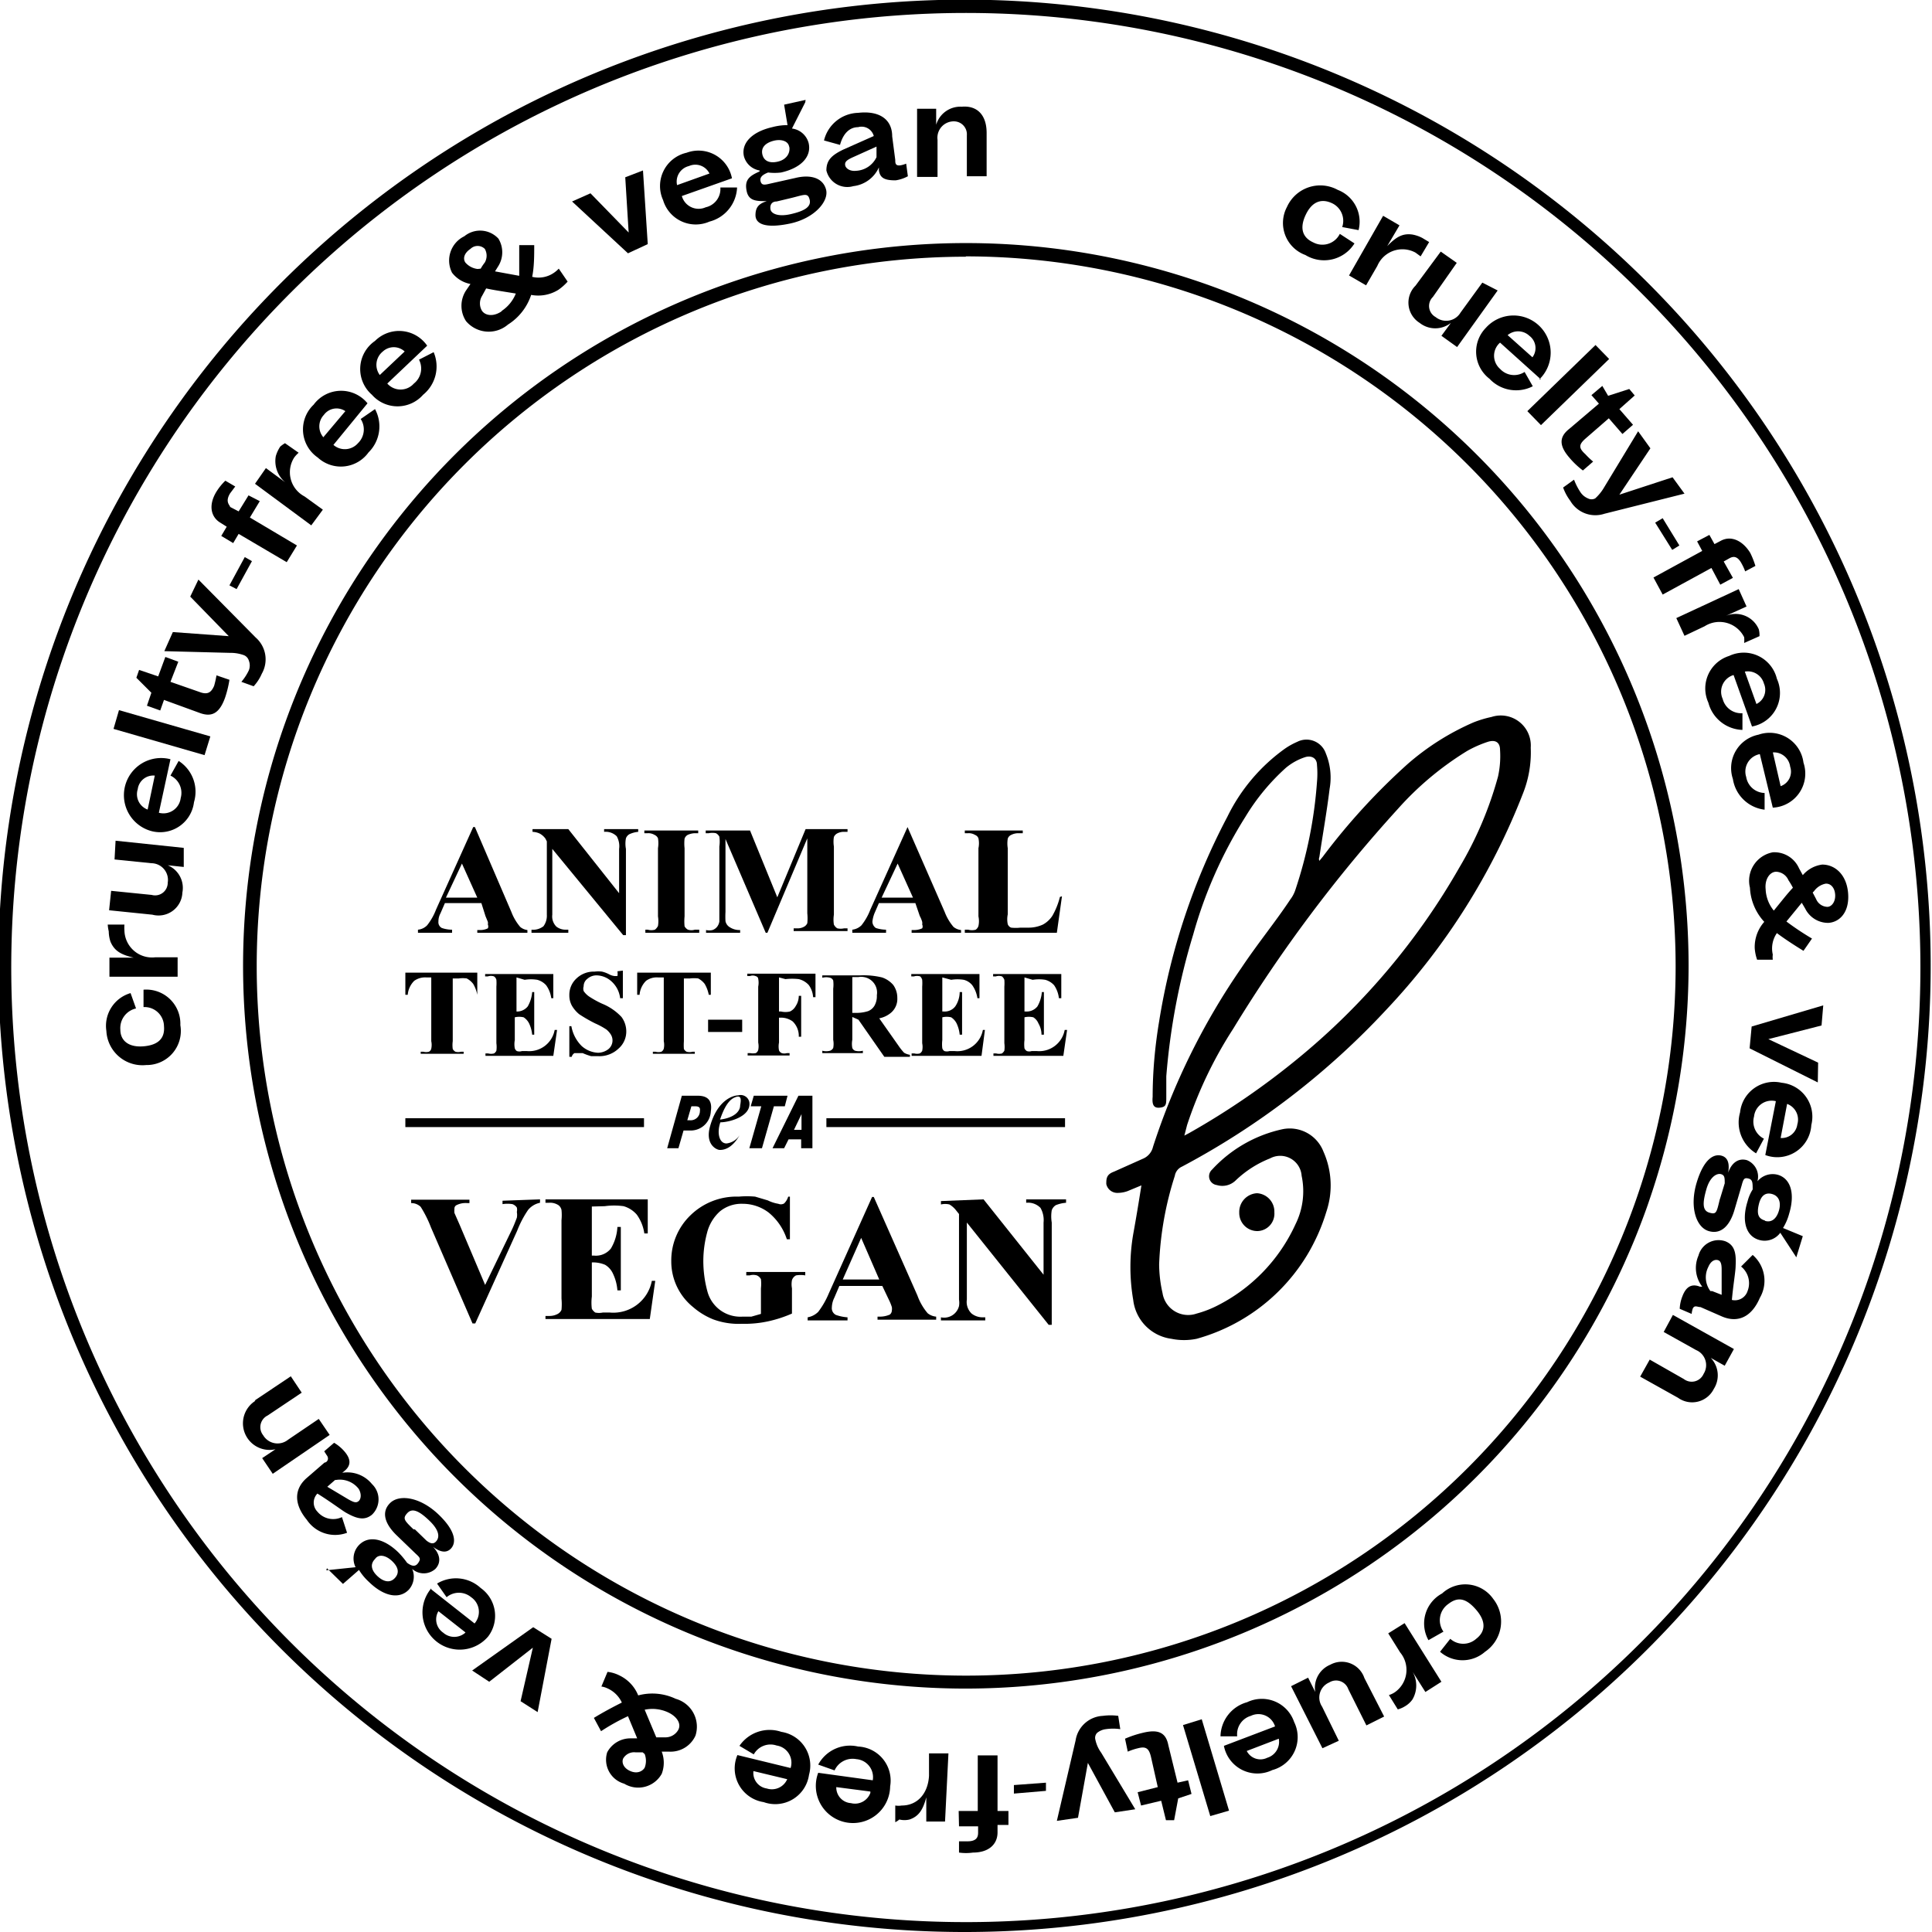 <svg xmlns="http://www.w3.org/2000/svg" viewBox="0 0 56.67 56.67"><g id="Layer_2" data-name="Layer 2"><g id="Layer_1-2" data-name="Layer 1"><g id="Layer_2-2" data-name="Layer 2"><g id="Layer_1-2-2" data-name="Layer 1-2"><path d="M28.33,56.67a28.34,28.34,0,1,1,20-8.3A28.34,28.34,0,0,1,28.33,56.67Zm0-56.29a28,28,0,1,0,28,28A28,28,0,0,0,28.33.38Z"/><path d="M28.33,49.53a21.2,21.2,0,1,1,21.2-21.2A21.22,21.22,0,0,1,28.33,49.53Zm0-42A20.81,20.81,0,1,0,49.15,28.33,20.84,20.84,0,0,0,28.33,7.52Z"/><path d="M5.29,30.07a1,1,0,0,1-1,1.17,1.06,1.06,0,0,1-1.17-1,1,1,0,0,1,.71-1.11l.16.45a.59.59,0,0,0-.46.62c0,.33.25.53.69.49s.62-.25.59-.59a.57.57,0,0,0-.6-.56l0-.51A1,1,0,0,1,5.29,30.07Z"/><path d="M3.16,27.12h.49a1.13,1.13,0,0,0,0,.18.81.81,0,0,0,.9.78h.66v.57l-2,0v-.56h.71c-.39-.09-.57-.21-.68-.47a1,1,0,0,1-.05-.3A1.25,1.25,0,0,1,3.16,27.12Z"/><path d="M3.39,24.66l2,.21,0,.56-.47-.05v0a.72.72,0,0,1,.43.8.7.7,0,0,1-.88.65l-1.27-.13.06-.57,1.19.12a.37.37,0,0,0,.47-.36.49.49,0,0,0-.48-.57l-1.08-.11Z"/><path d="M5,22.27l-.34,1.57a.51.51,0,0,0,.64-.43A.56.56,0,0,0,5,22.75l.24-.43a1.07,1.07,0,0,1,.45,1.21,1,1,0,0,1-1.24.85A1.09,1.09,0,1,1,5,22.27Zm-.67,1.48.21-1a.46.46,0,0,0-.5.4A.48.48,0,0,0,4.34,23.75Z"/><path d="M3.33,21.38l.16-.55,2.68.77L6,22.15Z"/><path d="M4.44,20.32,4,19.88l.08-.23.56.19.21-.57.38.14L5,20l.86.3c.24.09.34,0,.42-.18a2.82,2.82,0,0,0,.07-.31l.38.13a3.16,3.16,0,0,1-.13.53c-.17.47-.4.56-.72.45l-1.07-.39-.11.31-.39-.14Z"/><path d="M5.82,17,7.5,18.7a.85.85,0,0,1,.18,1.06,1.31,1.31,0,0,1-.24.37L7.08,20a1.52,1.52,0,0,0,.22-.34.39.39,0,0,0,0-.28.25.25,0,0,0-.14-.16,1.14,1.14,0,0,0-.41-.07l-1.93-.05.25-.56,1.64.12v0L5.58,17.5Z"/><path d="M7.18,16.34l.21.12-.45.82-.21-.11Z"/><path d="M7.62,14.7l-.29.48L8.71,16l-.3.49L7,15.66l-.16.27-.35-.21.16-.27-.19-.12c-.28-.17-.35-.52-.11-.91a1.65,1.65,0,0,1,.26-.32l.29.17-.15.2c-.16.26,0,.35,0,.4L7,15l.29-.47Z"/><path d="M8.36,13l.4.28a.86.86,0,0,0-.13.14.8.8,0,0,0,.3,1.14l.54.39-.34.46L7.48,14.19l.32-.46.57.42h0a.81.81,0,0,1-.28-.77,1,1,0,0,1,.13-.28A.86.86,0,0,1,8.36,13Z"/><path d="M10.78,11.83l-1,1.22A.51.51,0,0,0,10.5,13a.56.56,0,0,0,.08-.71L11,12a1.07,1.07,0,0,1-.19,1.27,1,1,0,0,1-1.49.15,1,1,0,0,1-.12-1.55A1,1,0,0,1,10.78,11.83Zm-1.3,1,.65-.77a.46.46,0,0,0-.63.11A.49.49,0,0,0,9.48,12.82Z"/><path d="M12.53,10.14l-1.17,1.11a.52.52,0,0,0,.78,0,.56.56,0,0,0,.15-.7l.43-.22a1.07,1.07,0,0,1-.31,1.25,1,1,0,0,1-1.5,0A1,1,0,0,1,11,10,1,1,0,0,1,12.53,10.14ZM11.14,11l.73-.69a.47.47,0,0,0-.64,0A.5.5,0,0,0,11.14,11Z"/><path d="M16.39,7.88l.26.38a1.55,1.55,0,0,1-.27.24,1.12,1.12,0,0,1-.8.15,1.63,1.63,0,0,1-.68.87.87.87,0,0,1-1.23-.1.82.82,0,0,1,0-.9l.13-.19A.89.89,0,0,1,13.26,8a.79.79,0,0,1,.36-1.07.73.73,0,0,1,1,.07.77.77,0,0,1,0,.8l-.1.16.71.13c0-.3,0-.6,0-.9l.44,0c0,.3,0,.64-.06.93A.79.79,0,0,0,16.25,8,.86.86,0,0,0,16.39,7.88Zm-2.29,0a1.4,1.4,0,0,1,.12-.18.4.4,0,0,0,0-.4.3.3,0,0,0-.42,0c-.18.12-.23.28-.15.4a.56.56,0,0,0,.36.19Zm.6,1.25a1.1,1.1,0,0,0,.43-.52c-.49-.08-.64-.1-.87-.15l-.12.22a.42.42,0,0,0,0,.44c.1.14.34.18.59,0Z"/><path d="M18.86,5,19,7.16l-.58.27L16.78,5.91l.54-.24,1.12,1.15h0L18.34,5.2Z"/><path d="M21.47,5.23,20,5.75a.51.51,0,0,0,.7.33.55.55,0,0,0,.43-.58h.49a1.08,1.08,0,0,1-.81,1,1,1,0,0,1-1.36-.63,1,1,0,0,1,.69-1.39A1,1,0,0,1,21.47,5.23Zm-1.61.2.95-.34a.46.46,0,0,0-.6-.22A.47.47,0,0,0,19.86,5.43Z"/><path d="M23.62,3l-.39.77a.58.58,0,0,1,.49.43c.09.4-.23.73-.81.86a1.58,1.58,0,0,1-.38,0c-.18.07-.25.15-.22.26s.1.11.26.07l.76-.17c.45-.11.81,0,.9.34s-.34.85-1.07,1-1,0-1-.25.12-.34.33-.41h0c-.3,0-.53,0-.59-.3s.05-.43.38-.57V5a.57.57,0,0,1-.46-.42c-.08-.37.22-.71.83-.85a1.74,1.74,0,0,1,.45-.06L23,3.07l.63-.14Zm-.47,1.34c0-.2-.23-.27-.46-.21s-.37.19-.33.39.21.28.46.22S23.19,4.49,23.15,4.29Zm.09,1.46-.46.11c-.15,0-.2.11-.18.23s.21.23.6.14.6-.21.55-.42-.15-.15-.51-.06Z"/><path d="M26.58,4.8l.05.37a1.09,1.09,0,0,1-.36.12c-.31,0-.46-.06-.49-.3V4.91h0a.94.94,0,0,1-.75.55A.63.63,0,0,1,24.24,5c0-.29.14-.44.49-.61l.9-.4a.37.37,0,0,0-.46-.26c-.22,0-.43.15-.53.52l-.47-.13a1.06,1.06,0,0,1,1-.81c.61-.07,1,.18,1,.69l.09.69c0,.09,0,.18.15.16A.8.8,0,0,0,26.58,4.8Zm-.87-.19,0-.31L25,4.62c-.17.08-.22.13-.21.22s.13.19.32.17A.7.7,0,0,0,25.71,4.61Z"/><path d="M28.94,3.9l0,1.27h-.58l0-1.2A.38.38,0,0,0,28,3.56a.48.48,0,0,0-.5.54l0,1.09H26.9l0-2h.56v.47h0a.74.74,0,0,1,.75-.53C28.66,3.09,28.94,3.37,28.94,3.9Z"/><path d="M38.29,7.48a1,1,0,0,1-.54-1.41,1.07,1.07,0,0,1,1.49-.5,1,1,0,0,1,.61,1.18l-.48-.09a.57.57,0,0,0-.3-.7c-.3-.14-.58-.06-.77.34s-.09.67.22.81a.57.57,0,0,0,.78-.25l.43.28A1.05,1.05,0,0,1,38.29,7.48Z"/><path d="M41.92,7.1l-.25.42-.15-.11a.8.8,0,0,0-1.12.39l-.33.57-.5-.29,1-1.75.48.28-.36.61h0c.27-.28.46-.38.74-.34a1,1,0,0,1,.29.1Z"/><path d="M43.93,8.52l-1.19,1.66-.46-.33.28-.38h0a.74.74,0,0,1-.92,0,.7.7,0,0,1-.12-1.09l.74-1,.47.33-.7,1a.37.37,0,0,0,.08.59.49.49,0,0,0,.73-.13l.64-.88Z"/><path d="M45.2,11.13,44,10.05a.51.51,0,0,0,0,.77.56.56,0,0,0,.72.09l.24.42a1.07,1.07,0,0,1-1.27-.22,1,1,0,0,1-.11-1.49,1.09,1.09,0,1,1,1.57,1.51Zm-1-1.32.75.67a.45.45,0,0,0-.09-.63.48.48,0,0,0-.66,0Z"/><path d="M46.8,10.12l.4.41-2,1.94-.4-.41Z"/><path d="M47.17,11.61l.62-.2.16.19L47.5,12l.4.46-.31.27-.4-.46-.69.6c-.19.17-.2.27,0,.45a2.39,2.39,0,0,0,.23.22l-.3.26a2.4,2.4,0,0,1-.4-.38c-.32-.37-.28-.62,0-.84l.87-.74-.22-.25.32-.27Z"/><path d="M49.41,14.48l-2.35.59a.85.85,0,0,1-1-.38,1.47,1.47,0,0,1-.21-.39l.32-.23a1.85,1.85,0,0,0,.19.37.49.49,0,0,0,.22.18.23.23,0,0,0,.21,0,1.35,1.35,0,0,0,.26-.32l1-1.65.36.5-.91,1.36h0L49.06,14Z"/><path d="M49.26,16l-.21.13-.5-.8.22-.13Z"/><path d="M50.46,17.15l-.26-.49-1.43.78-.27-.5,1.43-.78-.15-.28.36-.19.15.27.19-.1c.3-.16.64,0,.86.36a2.5,2.5,0,0,1,.15.38l-.3.16a1.47,1.47,0,0,0-.1-.22c-.14-.27-.28-.21-.37-.16l-.16.09.27.48Z"/><path d="M51.61,18.66l-.45.2a.84.84,0,0,0,0-.17A.81.81,0,0,0,50,18.37l-.59.28-.24-.52L51,17.28l.23.51-.64.29h0a.74.74,0,0,1,1,.38A.7.7,0,0,1,51.61,18.66Z"/><path d="M51.39,21.31l-.54-1.51a.51.51,0,0,0-.32.7.56.56,0,0,0,.58.42l0,.49a1.07,1.07,0,0,1-1-.8,1,1,0,0,1,.61-1.37,1,1,0,0,1,1.4.67A1,1,0,0,1,51.39,21.31Zm-.21-1.61.34.95a.46.46,0,0,0,.22-.6.49.49,0,0,0-.56-.35Z"/><path d="M52,23.69l-.38-1.57a.52.52,0,0,0-.4.67.56.56,0,0,0,.54.47l0,.49a1.07,1.07,0,0,1-.93-.9,1,1,0,0,1,.75-1.3,1,1,0,0,1,1.32.82A1,1,0,0,1,52,23.69Zm0-1.63.23,1a.45.45,0,0,0,.28-.57.48.48,0,0,0-.51-.42Z"/><path d="M52,28.15l-.46,0a1.28,1.28,0,0,1-.07-.34,1.11,1.11,0,0,1,.28-.77,1.58,1.58,0,0,1-.42-1A.85.85,0,0,1,52,25a.79.79,0,0,1,.77.47l.11.2a.9.9,0,0,1,.57-.31c.38,0,.72.3.76.85s-.25.84-.58.86a.75.75,0,0,1-.68-.42l-.1-.17-.45.55a8.14,8.14,0,0,0,.75.5l-.25.36c-.26-.16-.54-.34-.78-.52A.79.79,0,0,0,52,28,.57.57,0,0,0,52,28.15Zm-.21-2.08a1.05,1.05,0,0,0,.24.64c.31-.38.4-.5.56-.67a2,2,0,0,0-.13-.22.41.41,0,0,0-.36-.25c-.18,0-.34.21-.31.51Zm1.38.11.1.19a.37.37,0,0,0,.33.23c.12,0,.24-.14.23-.35s-.13-.34-.28-.33a.55.55,0,0,0-.34.22Z"/><path d="M53.32,31.75l-2-1,.06-.64,2.1-.62-.05.59-1.56.4v0l1.46.69Z"/><path d="M51.78,33.88l.31-1.58a.52.52,0,0,0-.64.45.56.56,0,0,0,.29.65l-.23.43a1.06,1.06,0,0,1-.47-1.2,1,1,0,0,1,1.22-.87A1,1,0,0,1,53.13,33,1,1,0,0,1,51.78,33.88Zm.64-1.5-.19,1a.46.46,0,0,0,.49-.4A.49.49,0,0,0,52.42,32.38Z"/><path d="M52.69,36.88l-.47-.72a.57.57,0,0,1-.62.21c-.39-.11-.52-.56-.34-1.13a1.19,1.19,0,0,1,.15-.35c0-.19,0-.29-.12-.32s-.15,0-.2.19l-.22.75c-.13.43-.38.71-.75.6s-.57-.71-.35-1.43.52-.84.73-.78.23.28.19.5h0c.1-.29.3-.44.55-.37a.52.52,0,0,1,.31.62h0a.58.58,0,0,1,.6-.19c.37.11.51.54.33,1.14a1.57,1.57,0,0,1-.18.42l.58.24-.19.62Zm-2.24-1.71.14-.46c0-.16,0-.24-.11-.27s-.32.06-.43.45-.12.62.09.68.21,0,.31-.41Zm1.32.64c.19.06.34-.06.41-.3s0-.42-.18-.48-.34,0-.41.3,0,.42.18.47Z"/><path d="M49.62,38.54l-.35-.15a1.11,1.11,0,0,1,.08-.37c.11-.29.28-.37.51-.28l.07,0v0a.9.9,0,0,1-.11-.91.61.61,0,0,1,.79-.42c.27.11.32.34.3.72,0,.16-.07.55-.11,1a.39.39,0,0,0,.46-.26.63.63,0,0,0-.19-.72l.34-.34a1,1,0,0,1,.21,1.26c-.24.56-.64.74-1.1.55l-.64-.28c-.09,0-.18-.07-.23.05A.75.75,0,0,0,49.62,38.54Zm.6-.67.28.11c0-.21,0-.6,0-.71s0-.26-.09-.3-.22,0-.3.19a.67.67,0,0,0,.06.71Z"/><path d="M49.22,41l-1.11-.62.28-.5,1,.57a.38.38,0,0,0,.58-.15.48.48,0,0,0-.22-.7l-.95-.53.27-.5,1.79,1-.27.49-.41-.23h0a.74.74,0,0,1,.09.91A.71.71,0,0,1,49.22,41Z"/><path d="M42.3,46.74a1,1,0,0,1,1.5.16,1.07,1.07,0,0,1-.24,1.55,1,1,0,0,1-1.32,0l.3-.38a.57.57,0,0,0,.76,0c.26-.2.31-.49,0-.85s-.55-.38-.82-.17a.58.58,0,0,0-.14.81l-.44.25A1,1,0,0,1,42.3,46.74Z"/><path d="M41,50.14l-.26-.42a.65.65,0,0,0,.17-.08.8.8,0,0,0,.16-1.17l-.35-.56.48-.3,1.08,1.72-.47.3-.38-.6h0a.81.81,0,0,1,0,.82.7.7,0,0,1-.22.2A.76.76,0,0,1,41,50.14Z"/><path d="M38.79,51.28l-.92-1.82.5-.25.21.42h0a.73.73,0,0,1,.44-.8.7.7,0,0,1,1,.39l.58,1.13-.52.26-.53-1.06a.38.38,0,0,0-.56-.2.48.48,0,0,0-.21.71l.49,1Z"/><path d="M35.9,51.21l1.5-.57a.51.51,0,0,0-.71-.31.56.56,0,0,0-.4.6l-.49,0a1.06,1.06,0,0,1,.78-1,1,1,0,0,1,1.38.58,1,1,0,0,1-.64,1.41A1,1,0,0,1,35.9,51.21ZM37.51,51l-.94.36a.45.45,0,0,0,.6.2A.49.49,0,0,0,37.51,51Z"/><path d="M36.05,53.11l-.55.16-.8-2.67.55-.17Z"/><path d="M34.56,52.75l-.12.64-.24,0-.14-.57-.59.14-.1-.39.59-.15-.2-.89c-.06-.25-.15-.31-.38-.25a1.76,1.76,0,0,0-.3.1L33,51a3.05,3.05,0,0,1,.51-.17c.48-.12.69,0,.76.36l.27,1.1.31-.07.1.4Z"/><path d="M31,53.41l.55-2.36a.85.85,0,0,1,.8-.72,1.69,1.69,0,0,1,.45,0l.06.39a1.48,1.48,0,0,0-.42,0,.5.5,0,0,0-.26.11.21.21,0,0,0-.05.2,1,1,0,0,0,.17.38l1,1.66-.6.09-.79-1.45h0l-.29,1.61Z"/><path d="M29.74,52.61l0-.25.94-.07,0,.24Z"/><path d="M28.12,53.12h.56l0-1.63h.58l0,1.63h.32v.41h-.32v.22c0,.34-.25.59-.72.59a1.46,1.46,0,0,1-.41,0v-.33h.25c.29,0,.31-.15.31-.26v-.18h-.56Z"/><path d="M26.26,53.45l0-.49a.58.58,0,0,0,.19,0c.46,0,.77-.35.8-.87l0-.66.57,0-.1,2-.55,0,0-.71h0c-.1.38-.23.56-.49.65a.63.63,0,0,1-.3,0A.58.58,0,0,1,26.26,53.45Z"/><path d="M24,52l1.6.22a.53.53,0,0,0-.48-.62.58.58,0,0,0-.64.33L24,51.76a1.06,1.06,0,0,1,1.17-.53,1,1,0,0,1,.94,1.17A1.09,1.09,0,1,1,24,52Zm1.53.55-1-.13a.46.46,0,0,0,.43.47A.48.48,0,0,0,25.53,52.59Z"/><path d="M21.63,51.48l1.56.38a.51.51,0,0,0-.41-.66.56.56,0,0,0-.67.26l-.42-.25a1.07,1.07,0,0,1,1.23-.41,1,1,0,0,1,.81,1.26,1,1,0,0,1-1.33.8A1,1,0,0,1,21.63,51.48Zm1.47.71-1-.24a.46.46,0,0,0,.39.51.49.49,0,0,0,.6-.27Z"/><path d="M17.64,49.47l.18-.43a1,1,0,0,1,.34.1,1.11,1.11,0,0,1,.56.59,1.6,1.6,0,0,1,1.1.1.85.85,0,0,1,.58,1.08.8.8,0,0,1-.76.47h-.23a.91.91,0,0,1,0,.65.79.79,0,0,1-1.1.29.73.73,0,0,1-.5-.92.77.77,0,0,1,.69-.41h.19l-.27-.65a6.11,6.11,0,0,0-.79.44l-.21-.39c.26-.16.56-.32.82-.45a.84.84,0,0,0-.43-.42A.58.58,0,0,0,17.64,49.47Zm1.21,1.93h-.21a.37.37,0,0,0-.36.18c-.05.11,0,.28.21.37s.36,0,.42-.1a.56.56,0,0,0,0-.4Zm.73-1.18a1.1,1.1,0,0,0-.67-.07l.34.81.25,0a.43.43,0,0,0,.39-.21C20,50.56,19.85,50.34,19.58,50.22Z"/><path d="M13.85,49l1.79-1.27.54.34-.41,2.15-.5-.32.36-1.57h0l-1.28,1Z"/><path d="M12.65,46.62l1.27,1a.52.52,0,0,0-.1-.77.56.56,0,0,0-.72,0l-.28-.4a1.07,1.07,0,0,1,1.28.13A1,1,0,0,1,14.32,48a1.09,1.09,0,1,1-1.67-1.41Zm1,1.26-.79-.62a.47.47,0,0,0,.14.63.49.49,0,0,0,.65,0Z"/><path d="M9.57,46.06l.86-.09a.57.57,0,0,1,.1-.65c.28-.29.73-.2,1.16.22a2.48,2.48,0,0,1,.25.3c.15.11.25.12.33,0s.05-.15-.08-.27l-.56-.54c-.33-.32-.46-.67-.19-.94s.89-.18,1.43.34.5.85.35,1-.35.07-.52-.06h0c.21.22.25.46.07.65a.51.51,0,0,1-.68,0h0a.57.57,0,0,1-.1.61c-.27.28-.72.21-1.17-.23a1.64,1.64,0,0,1-.29-.35l-.47.41-.47-.46ZM11,45.73c-.15.15-.11.33.07.5s.37.21.51.06.11-.32-.08-.5S11.1,45.58,11,45.73Zm1.17-.87.34.33c.13.1.22.11.3,0s.08-.3-.21-.58-.5-.39-.65-.23S11.86,44.6,12.13,44.86Z"/><path d="M9.51,42.57l.29-.25a1.21,1.21,0,0,1,.3.25c.2.23.2.42,0,.58l-.06.05h0a.93.93,0,0,1,.87.33.62.62,0,0,1,0,.9c-.22.18-.45.12-.78-.07-.13-.08-.45-.32-.82-.55a.38.38,0,0,0,0,.53.6.6,0,0,0,.72.16l.15.46A1,1,0,0,1,9,44.58c-.39-.47-.37-.91,0-1.23l.52-.45c.07,0,.15-.11.06-.22Zm.32.84-.23.2.62.37c.16.09.23.11.3.05s.09-.21,0-.36a.7.7,0,0,0-.66-.26Z"/><path d="M7.47,41.08l1.06-.71.32.48-1,.67a.38.38,0,0,0-.13.58.49.49,0,0,0,.73.13l.9-.61.32.47L8,43.23l-.31-.46.39-.26h0a.78.78,0,0,1-.59-1.42Z"/><path d="M33.48,34.77l-.41.17a.87.87,0,0,1-.28.05.33.33,0,0,1-.34-.26c0-.15,0-.28.22-.36l.85-.38a.5.5,0,0,0,.3-.35,20.15,20.15,0,0,1,2.6-5.26c.46-.69,1-1.35,1.43-2a.94.94,0,0,0,.14-.26,12.83,12.83,0,0,0,.64-3.18,2.74,2.74,0,0,0,0-.5c0-.2-.16-.29-.35-.23a1.71,1.71,0,0,0-.56.31,6.34,6.34,0,0,0-1.19,1.44A13,13,0,0,0,35,27.41a19.59,19.59,0,0,0-.79,4.16c0,.2,0,.4,0,.61s0,.29-.19.31-.23-.1-.21-.32c0-.74.07-1.49.19-2.21a19.45,19.45,0,0,1,2-6,5.33,5.33,0,0,1,1.69-2,2.08,2.08,0,0,1,.36-.2.6.6,0,0,1,.84.34A1.86,1.86,0,0,1,39,23.14c-.08.66-.2,1.33-.3,2a.14.14,0,0,0,0,.11l.1-.12a18.87,18.87,0,0,1,2.49-2.72,7.43,7.43,0,0,1,1.93-1.22,3.24,3.24,0,0,1,.53-.16.88.88,0,0,1,1.15.9,3.26,3.26,0,0,1-.23,1.35,19.54,19.54,0,0,1-4,6.33,22.71,22.71,0,0,1-6,4.61.36.36,0,0,0-.21.27A9.65,9.65,0,0,0,34,37.09a3.94,3.94,0,0,0,.1.84.76.76,0,0,0,1,.6,3.1,3.1,0,0,0,.6-.23A5,5,0,0,0,38,35.91a2.18,2.18,0,0,0,.18-1.42.63.63,0,0,0-.93-.51,3.1,3.1,0,0,0-1,.64.56.56,0,0,1-.56.14.26.26,0,0,1-.14-.45,3.94,3.94,0,0,1,2.08-1.19,1.06,1.06,0,0,1,1.19.66,2.43,2.43,0,0,1,.08,1.78,5.51,5.51,0,0,1-3.8,3.71,1.84,1.84,0,0,1-.74,0,1.3,1.3,0,0,1-1.12-1.14,5.69,5.69,0,0,1,0-1.93C33.32,35.76,33.4,35.28,33.48,34.77Zm1.26-1.46h0l.15-.08A22.28,22.28,0,0,0,38.13,31a20.15,20.15,0,0,0,4.68-5.56,10.76,10.76,0,0,0,1.13-2.66A2.77,2.77,0,0,0,44,22c0-.23-.14-.31-.36-.24a3.33,3.33,0,0,0-.61.27A9.07,9.07,0,0,0,41,23.73a42.21,42.21,0,0,0-4.83,6.45A12.23,12.23,0,0,0,34.82,33Z"/><path d="M36.87,36.11a.53.53,0,0,1-.52-.54.55.55,0,0,1,.52-.57.54.54,0,0,1,.51.56.51.51,0,0,1-.49.55Z"/><path d="M14.12,26.49H13.05l-.13.3a.5.5,0,0,0-.06.24.19.19,0,0,0,.1.19.94.94,0,0,0,.3.05v.09h-1v-.09a.43.43,0,0,0,.27-.13,1.75,1.75,0,0,0,.26-.46l1.09-2.42h.05L15,26.75a1.5,1.5,0,0,0,.26.44.4.4,0,0,0,.21.09v.08H14v-.08h.06a.51.51,0,0,0,.25-.05.13.13,0,0,0,0-.11.25.25,0,0,0,0-.08l-.07-.17ZM14,26.33l-.45-1-.47,1Z"/><path d="M16.67,24.32l1.49,1.88V24.9a.59.59,0,0,0-.07-.37.46.46,0,0,0-.37-.13v-.08h1v.08a.77.77,0,0,0-.26.07.23.23,0,0,0-.1.12.83.83,0,0,0,0,.31v2.53h-.08L16.2,24.9v1.93a.42.42,0,0,0,.12.35.44.44,0,0,0,.27.09h.08v.09H15.59v-.09a.5.5,0,0,0,.35-.1.52.52,0,0,0,.1-.34V24.68L16,24.6a.5.5,0,0,0-.17-.15.54.54,0,0,0-.21-.05v-.08Z"/><path d="M20.51,27.27v.09H18.93v-.09H19a.39.39,0,0,0,.21,0,.31.31,0,0,0,.09-.11.88.88,0,0,0,0-.28v-2a.93.93,0,0,0,0-.29.19.19,0,0,0-.1-.1.35.35,0,0,0-.2-.05h-.1v-.08h1.58v.08h-.1a.54.54,0,0,0-.21.05.2.2,0,0,0-.09.11,1.27,1.27,0,0,0,0,.28v2a1.5,1.5,0,0,0,0,.29.24.24,0,0,0,.1.1.34.34,0,0,0,.2,0Z"/><path d="M22.8,26.32l.83-2h1.23v.08h-.1a.41.41,0,0,0-.21.05.22.22,0,0,0-.09.1.88.88,0,0,0,0,.28v2a.93.93,0,0,0,0,.29.27.27,0,0,0,.1.11.45.45,0,0,0,.2,0h.1v.08H23.28v-.08h.1a.38.38,0,0,0,.21-.05.22.22,0,0,0,.09-.1,1.43,1.43,0,0,0,0-.29V24.59l-1.17,2.77h-.05l-1.18-2.75v2.14a2.44,2.44,0,0,0,0,.27.27.27,0,0,0,.13.18.52.52,0,0,0,.3.08v.08h-1v-.08h0a.41.41,0,0,0,.19,0,.3.3,0,0,0,.13-.09.33.33,0,0,0,.07-.16V24.83a1,1,0,0,0,0-.29.24.24,0,0,0-.1-.1.52.52,0,0,0-.21,0h-.09v-.08H22Z"/><path d="M26.85,26.49H25.78l-.13.3a.94.94,0,0,0-.06.24.23.23,0,0,0,.1.19,1,1,0,0,0,.3.05v.09H25v-.09a.46.46,0,0,0,.27-.13,1.75,1.75,0,0,0,.26-.46l1.09-2.42h0l1.09,2.49a1.5,1.5,0,0,0,.26.44.43.43,0,0,0,.22.09v.08H26.74v-.08h.06a.56.56,0,0,0,.25-.05.12.12,0,0,0,0-.11.25.25,0,0,0,0-.08.78.78,0,0,0-.07-.17Zm-.07-.16-.45-1-.47,1Z"/><path d="M31.15,26.29,31,27.36h-2.7v-.09h.1a.41.41,0,0,0,.22,0,.21.21,0,0,0,.08-.11.67.67,0,0,0,0-.28v-2a.7.7,0,0,0,0-.29.17.17,0,0,0-.1-.1.35.35,0,0,0-.2-.05h-.1v-.08H30v.08h-.13a.46.46,0,0,0-.21.05.18.18,0,0,0-.1.11.86.86,0,0,0,0,.28v1.94a.7.7,0,0,0,0,.29.17.17,0,0,0,.1.1,1.23,1.23,0,0,0,.27,0h.26a1,1,0,0,0,.4-.09.77.77,0,0,0,.28-.26,2.18,2.18,0,0,0,.22-.55Z"/><path d="M14,28.53v.65H14a1,1,0,0,0-.12-.32.58.58,0,0,0-.19-.16.85.85,0,0,0-.23,0h-.18v1.84a.86.86,0,0,0,0,.23.2.2,0,0,0,.08.08.32.32,0,0,0,.16,0h.08v.06H12.34v-.06h.08a.32.32,0,0,0,.16,0,.13.13,0,0,0,.07-.09.53.53,0,0,0,0-.22V28.67H12.5a.55.55,0,0,0-.35.1.65.65,0,0,0-.19.41h-.07v-.65Z"/><path d="M15.15,28.67v1h0a.4.4,0,0,0,.33-.15,1,1,0,0,0,.13-.42h.06v1.25h-.06a1,1,0,0,0-.09-.33.46.46,0,0,0-.16-.18.57.57,0,0,0-.26,0v.67a.65.65,0,0,0,0,.24.16.16,0,0,0,.06.08.24.24,0,0,0,.15,0h.14a.76.76,0,0,0,.82-.62h.07l-.11.76H14.24v-.07h.08a.33.33,0,0,0,.17,0,.18.18,0,0,0,.07-.08.82.82,0,0,0,0-.22V28.94a1.34,1.34,0,0,0,0-.2.17.17,0,0,0-.07-.1.27.27,0,0,0-.18,0h-.08v-.07h2v.71h-.06a.84.84,0,0,0-.15-.38.54.54,0,0,0-.26-.16,1.16,1.16,0,0,0-.37,0Z"/><path d="M18.27,28.47l0,.81h-.08a.78.78,0,0,0-.25-.49.67.67,0,0,0-.43-.18.4.4,0,0,0-.28.1.27.27,0,0,0-.11.22.23.23,0,0,0,0,.14.61.61,0,0,0,.16.16,2.82,2.82,0,0,0,.38.21,1.61,1.61,0,0,1,.57.39.71.71,0,0,1,.14.42.66.66,0,0,1-.23.51.81.81,0,0,1-.59.22l-.21,0a1.84,1.84,0,0,1-.25-.09l-.14,0-.1,0a.18.18,0,0,0-.08.11h-.07v-.9h.06a1.08,1.08,0,0,0,.3.58.77.77,0,0,0,.48.2.51.51,0,0,0,.31-.11.33.33,0,0,0,.07-.42.61.61,0,0,0-.13-.15,2.11,2.11,0,0,0-.33-.18,4.39,4.39,0,0,1-.47-.27.92.92,0,0,1-.22-.26.63.63,0,0,1-.07-.3.65.65,0,0,1,.21-.49.73.73,0,0,1,.53-.2.83.83,0,0,1,.22,0,.9.9,0,0,1,.21.08.43.43,0,0,0,.16.05l.08,0a.37.37,0,0,0,0-.14Z"/><path d="M20.85,28.53v.65h-.06a1,1,0,0,0-.12-.32.58.58,0,0,0-.19-.16,1,1,0,0,0-.24,0h-.18v1.84a1.64,1.64,0,0,0,0,.23.2.2,0,0,0,.08.08.33.33,0,0,0,.17,0h.07v.06H19.15v-.06h.08a.33.33,0,0,0,.17,0,.16.16,0,0,0,.07-.09.53.53,0,0,0,0-.22V28.67h-.17a.53.53,0,0,0-.35.1.65.65,0,0,0-.19.41h-.07v-.65Z"/><path d="M21.77,30.27h-1v-.36h1Z"/><path d="M22.85,28.67v1h.06a.58.58,0,0,0,.26,0,.37.37,0,0,0,.17-.16.55.55,0,0,0,.09-.3h.07v1.2h-.07a.59.59,0,0,0-.18-.45.58.58,0,0,0-.34-.11h-.06v.73a.6.6,0,0,0,0,.23.15.15,0,0,0,.08.08.25.25,0,0,0,.15,0h.08v.07H21.93v-.07H22a.47.47,0,0,0,.17,0,.16.16,0,0,0,.07-.09.55.55,0,0,0,0-.22V28.94a.58.58,0,0,0,0-.23s0-.06-.08-.08a.22.22,0,0,0-.16,0h-.08v-.07h2v.69h-.07a.66.66,0,0,0-.13-.36.58.58,0,0,0-.29-.17,1.7,1.7,0,0,0-.39,0Z"/><path d="M25,29.83v.67a.65.65,0,0,0,0,.24.15.15,0,0,0,.08.08.46.46,0,0,0,.23,0v.07H24.12v-.07a.45.45,0,0,0,.23,0,.18.18,0,0,0,.09-.08.65.65,0,0,0,0-.24V29a1,1,0,0,0,0-.24.14.14,0,0,0-.09-.08.45.45,0,0,0-.23,0v-.07h1.11a2.28,2.28,0,0,1,.64.06.74.74,0,0,1,.33.22.64.64,0,0,1,.12.38.53.53,0,0,1-.19.44.76.76,0,0,1-.34.16l.57.81a1.56,1.56,0,0,0,.16.2.49.49,0,0,0,.17.06v.06h-.75l-.76-1.09Zm0-1.17v1.05h.1a1.12,1.12,0,0,0,.36-.05.38.38,0,0,0,.19-.16.57.57,0,0,0,.07-.31.46.46,0,0,0-.38-.53.43.43,0,0,0-.16,0Z"/><path d="M27.64,28.67v1h.05a.39.39,0,0,0,.33-.15.77.77,0,0,0,.13-.42h.07v1.25h-.07a1,1,0,0,0-.09-.33.46.46,0,0,0-.16-.18.57.57,0,0,0-.26,0v.67a1,1,0,0,0,0,.24.16.16,0,0,0,.06.08.26.26,0,0,0,.15,0H28a.76.76,0,0,0,.83-.62h.06l-.1.76H26.74v-.07h.08a.32.32,0,0,0,.16,0,.18.18,0,0,0,.07-.08.55.55,0,0,0,0-.22V28.94a1.34,1.34,0,0,0,0-.2.21.21,0,0,0-.06-.1.3.3,0,0,0-.18,0h-.08v-.07h2v.71h-.06a.89.89,0,0,0-.15-.38.47.47,0,0,0-.25-.16,1.18,1.18,0,0,0-.37,0Z"/><path d="M30.05,28.67v1h.05a.4.4,0,0,0,.33-.15,1,1,0,0,0,.13-.42h.06v1.25h-.07a.66.66,0,0,0-.09-.33.38.38,0,0,0-.15-.18.57.57,0,0,0-.26,0v.67a1,1,0,0,0,0,.24.18.18,0,0,0,.07.08.22.22,0,0,0,.14,0h.15a.76.76,0,0,0,.82-.62h.07l-.11.76H29.14v-.07h.08a.33.33,0,0,0,.17,0,.27.27,0,0,0,.07-.08.82.82,0,0,0,0-.22V28.94a1.34,1.34,0,0,0,0-.2.23.23,0,0,0-.07-.1.28.28,0,0,0-.18,0h-.08v-.07h2v.71h-.07a.83.83,0,0,0-.14-.38.54.54,0,0,0-.26-.16,1.16,1.16,0,0,0-.37,0Z"/><path d="M15.84,35.18v.1a.61.61,0,0,0-.35.21,3,3,0,0,0-.32.61l-1.23,2.72h-.08L12.64,36a3.36,3.36,0,0,0-.3-.6.39.39,0,0,0-.28-.11v-.1h1.71v.1h-.06a.59.59,0,0,0-.32.06.11.11,0,0,0-.06.11.5.5,0,0,0,0,.12l.15.34.75,1.77L15,36.1c.06-.12.11-.25.16-.38a.47.47,0,0,0,0-.17.28.28,0,0,0,0-.13.26.26,0,0,0-.13-.1.92.92,0,0,0-.29,0v-.1Z"/><path d="M17.36,35.39v1.44h.07a.56.56,0,0,0,.49-.21,1.37,1.37,0,0,0,.19-.63h.1v1.86h-.1a1.37,1.37,0,0,0-.13-.49.58.58,0,0,0-.23-.26.9.9,0,0,0-.39-.07v1a1.45,1.45,0,0,0,0,.36.35.35,0,0,0,.1.11.54.54,0,0,0,.22,0h.21a1.15,1.15,0,0,0,1.23-.93h.1l-.16,1.12H16v-.09h.11a.51.51,0,0,0,.25-.06.25.25,0,0,0,.11-.12,1.84,1.84,0,0,0,0-.33V35.79a1.51,1.51,0,0,0,0-.3.24.24,0,0,0-.09-.14.45.45,0,0,0-.28-.07H16v-.1h3v1h-.1a1.25,1.25,0,0,0-.22-.55.8.8,0,0,0-.39-.25,2,2,0,0,0-.55,0Z"/><path d="M23.17,35.1v1.25h-.09a1.68,1.68,0,0,0-.53-.78,1.26,1.26,0,0,0-.77-.26,1,1,0,0,0-.66.22,1.25,1.25,0,0,0-.38.63,3.24,3.24,0,0,0-.11.82,3.42,3.42,0,0,0,.12.9,1,1,0,0,0,.39.56,1,1,0,0,0,.64.18l.26,0,.28-.08v-.75a1.24,1.24,0,0,0,0-.27.25.25,0,0,0-.12-.11.38.38,0,0,0-.21,0h-.1v-.1h1.73v.1a.81.81,0,0,0-.27,0,.24.24,0,0,0-.12.14.65.65,0,0,0,0,.24v.74a3.68,3.68,0,0,1-.71.23,3.26,3.26,0,0,1-.76.07,2.15,2.15,0,0,1-.84-.13,2.08,2.08,0,0,1-.59-.36A1.72,1.72,0,0,1,19.69,37a1.84,1.84,0,0,1,.56-1.35,1.93,1.93,0,0,1,1.42-.55,2.59,2.59,0,0,1,.48,0l.37.11a1.12,1.12,0,0,0,.31.1A.19.19,0,0,0,23,35.3a.47.47,0,0,0,.12-.2Z"/><path d="M25.88,37.72H24.62l-.15.35a.68.68,0,0,0-.07.28.22.22,0,0,0,.12.22,1.28,1.28,0,0,0,.34.07v.09H23.69v-.09a.58.58,0,0,0,.31-.16,2.43,2.43,0,0,0,.31-.54l1.27-2.83h.05L26.91,38a1.68,1.68,0,0,0,.3.52.46.46,0,0,0,.25.1v.09H25.74v-.09h.07a.72.72,0,0,0,.29-.06.16.16,0,0,0,.06-.12.31.31,0,0,0,0-.1,1.42,1.42,0,0,0-.08-.2Zm-.09-.19-.53-1.22-.54,1.22Z"/><path d="M28.85,35.18l1.76,2.21V35.86a.72.72,0,0,0-.09-.43.51.51,0,0,0-.42-.15v-.1h1.17v.1a1,1,0,0,0-.3.07.29.29,0,0,0-.12.15,1.11,1.11,0,0,0,0,.36v3h-.09l-2.4-3v2.26a.47.47,0,0,0,.14.41.52.52,0,0,0,.32.11h.08v.09H27.6v-.09a.45.45,0,0,0,.53-.33.6.6,0,0,0,0-.19V35.61l-.08-.1a.7.7,0,0,0-.2-.18.53.53,0,0,0-.25,0v-.1Z"/><path d="M23.42,32.14l-.76,1.54H23l.13-.26h.37v.26h.33V32.14Zm.09,1h-.22l.22-.46Z"/><polygon points="23.02 32.45 23.1 32.14 22.11 32.14 22.02 32.45 22.33 32.45 21.98 33.68 22.35 33.68 22.7 32.45 23.02 32.45"/><path d="M20.46,32.14H20l-.43,1.54h.33l.15-.52h.24a.59.59,0,0,0,.56-.56C20.91,32.21,20.68,32.14,20.46,32.14Zm.07.45a.27.27,0,0,1-.29.27h-.08l.12-.41h.11c.14,0,.15.06.14.14Z"/><path d="M21.65,32.13c-.16,0-.61.15-.82.9-.16.55.2.7.28.7s.34,0,.59-.44c0,0,0,0,0,0a.53.53,0,0,1-.39.25c-.21,0-.29-.3-.18-.62.26,0,.91-.17.85-.59A.26.26,0,0,0,21.65,32.13Zm.06.3c0,.17-.18.36-.59.41h0c.05-.14.18-.53.41-.64s.21.06.18.23Z"/><rect x="11.89" y="32.8" width="7" height="0.26"/><rect x="24.24" y="32.8" width="7" height="0.26"/></g></g></g></g></svg>